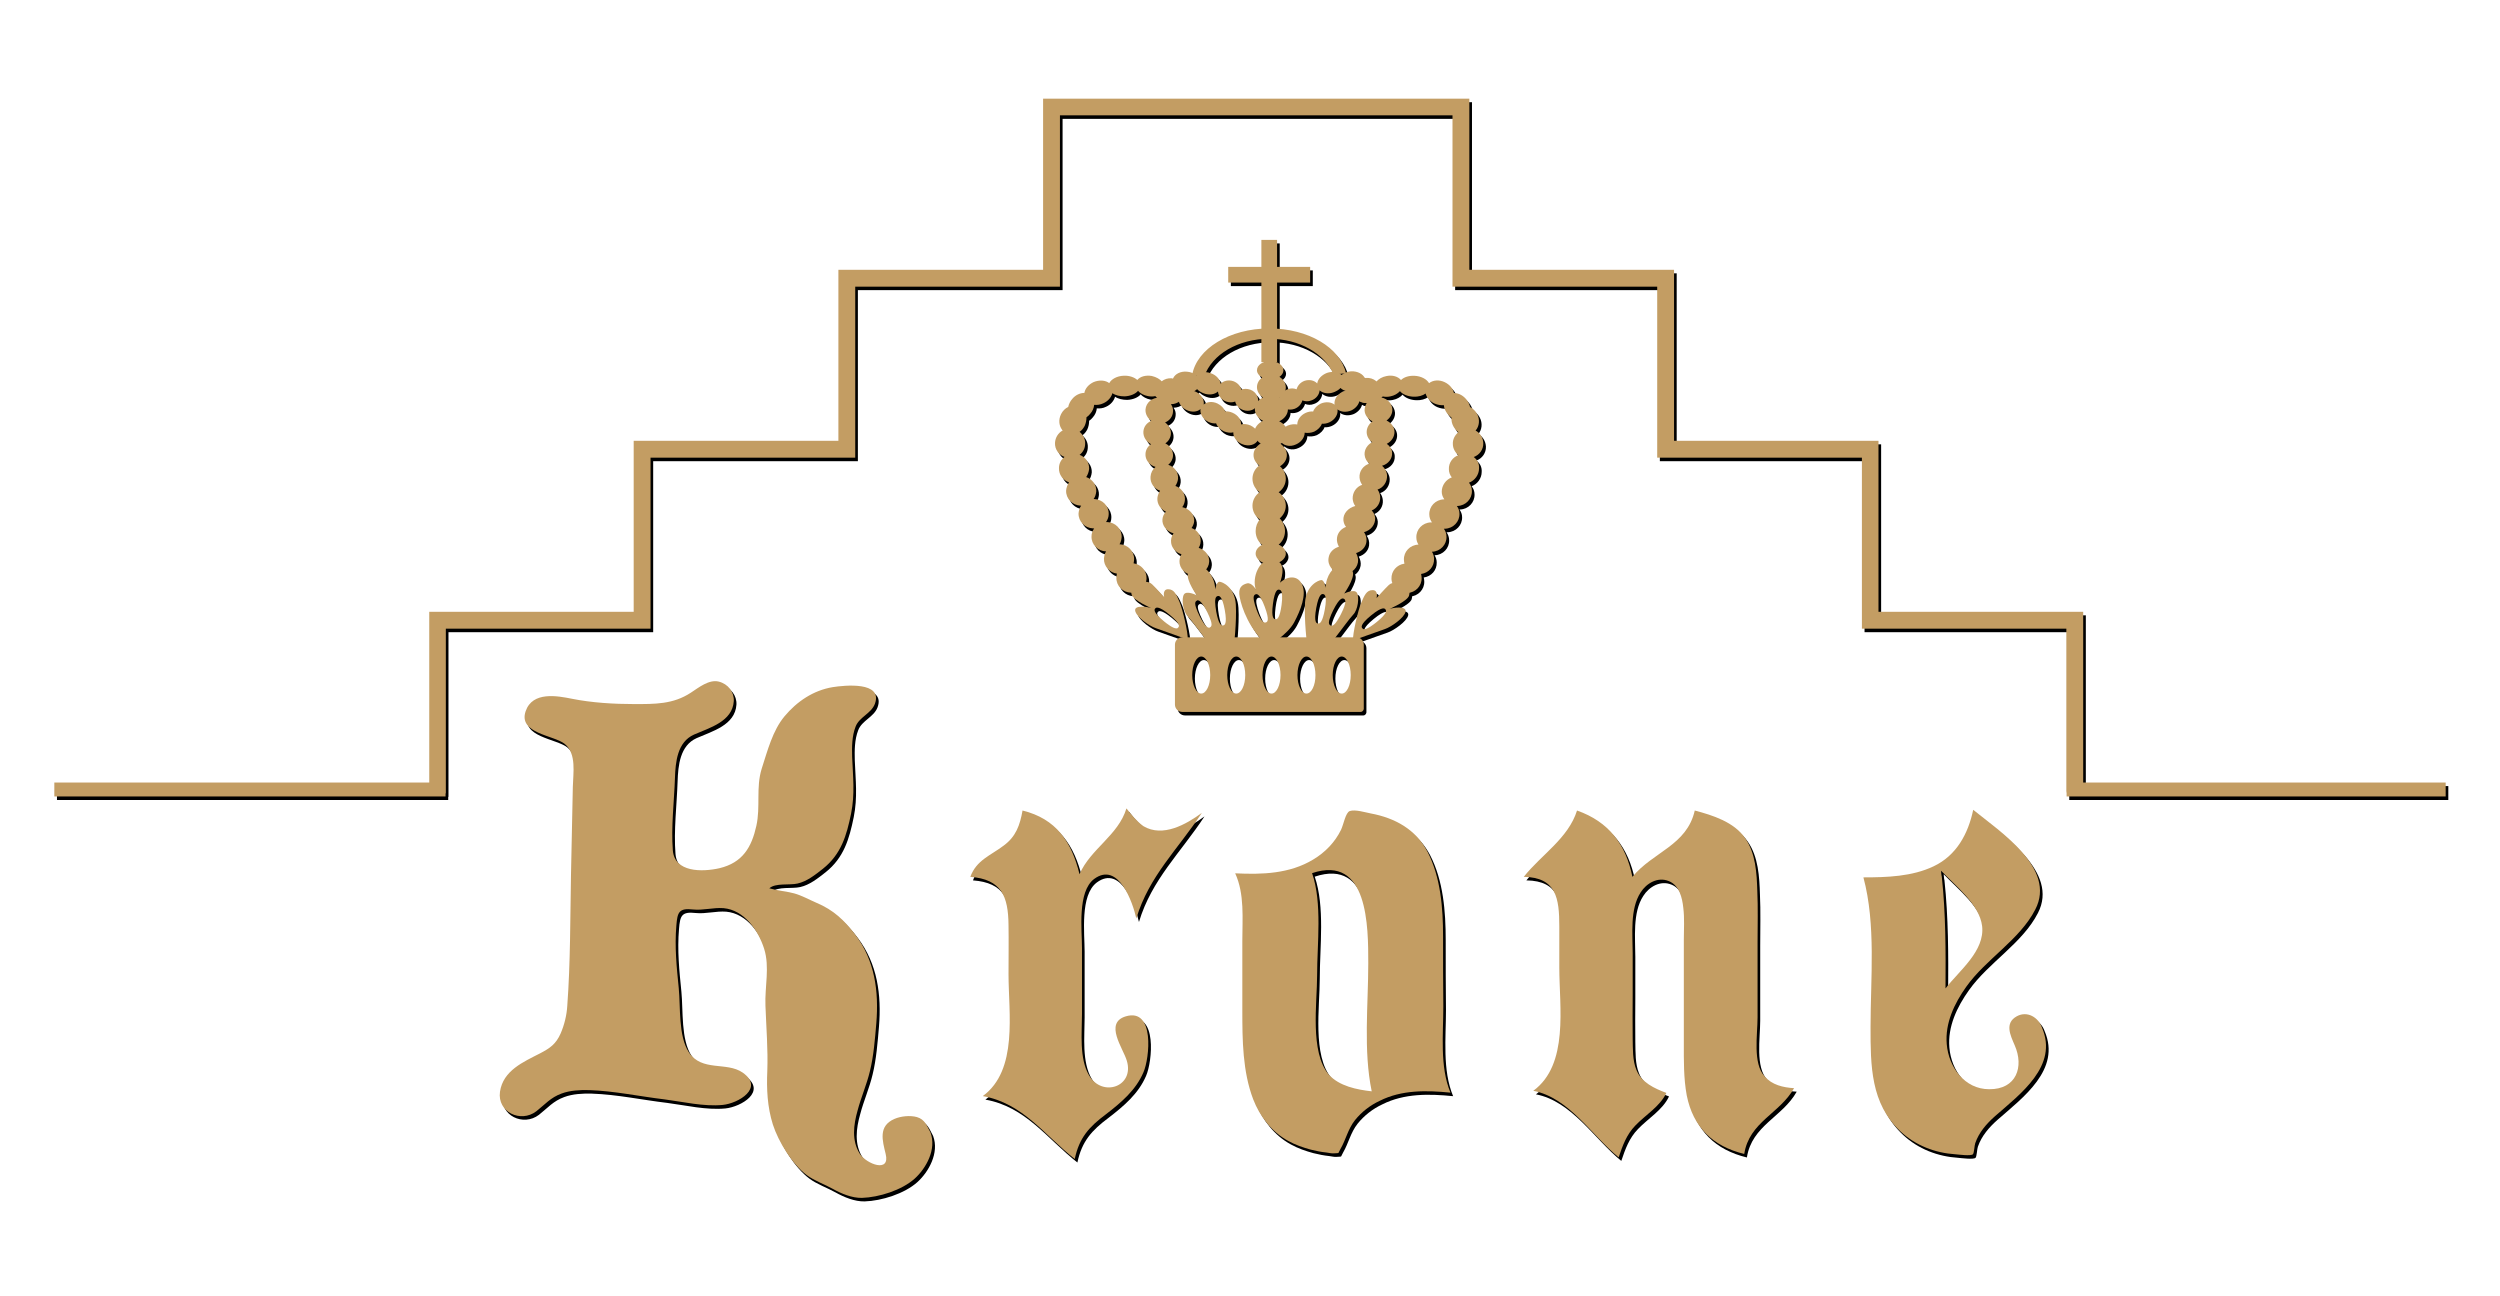 <?xml version="1.0" encoding="utf-8"?>
<!-- Generator: Adobe Illustrator 23.0.4, SVG Export Plug-In . SVG Version: 6.00 Build 0)  -->
<svg version="1.1" xmlns="http://www.w3.org/2000/svg" xmlns:xlink="http://www.w3.org/1999/xlink" x="0px" y="0px"
	 viewBox="0 0 2834.6 1469.5" style="enable-background:new 0 0 2834.6 1469.5;" xml:space="preserve">
<style type="text/css">
	.st0{fill:#C39D63;}
</style>
<g id="Ebene_2">
	<g id="Grossbuchstaben">
		<path id="K" d="M1058,1288c-4.2-7.8-6.3-14.7-15.3-17.4c-7.5-2.1-18-1.2-25.6,2.1c-18.6,8.1-13.5,24.7-9.9,39.7
			c5.4,21.9-21.6,11.4-29.2,0c-9.6-15-7.2-33.1-2.7-49c3.9-15,10.5-29.8,14.1-45.1c4.2-17.1,5.7-36.4,7.2-54.1
			c3-36.4-1.8-71.3-23.8-100.4c-12.6-16.5-24.7-28-43.9-36.1c-8.4-3.6-16.8-8.4-25.6-10.8c-9.3-2.4-18.6-3-28-5.7
			c6.9-6.3,22.8-3.3,31.9-5.4c10.8-2.4,20.1-9.9,28.9-16.8c20.7-16.5,26.8-37.6,31.9-62.5c4.5-22.5,2.1-41.8,1.2-64.3
			c-0.3-11.4-0.3-23.5,3.9-34.3c4.2-11.1,17.7-14.7,21.9-25.9c9.3-25.6-34.6-21-47.8-18.9c-21.9,3.6-40.6,16.2-54.7,33.1
			c-13.5,16.2-19.2,38.8-25.9,59.5c-6.6,21.3-1.2,43-6,64.6c-5.4,24.4-15.6,41.8-41.8,48.1c-19.8,4.5-50.8,4.8-52.9-20.1
			c-2.1-26.8,1.5-55.6,2.4-82.4c0.6-18,2.7-40.6,21.6-49c17.7-7.8,43.6-14.7,45.1-37.9c0.6-10.2-6.3-19.5-17.1-22.2
			c-11.1-2.7-22.8,6.9-31.6,12.6c-20.1,13.2-40.6,12.9-64.3,12.9c-22.8,0-48.1-1.5-70.4-6c-16.5-3.3-44.8-8.7-52.6,14.1
			c-8.7,25.3,31.9,27.1,44.2,37c13.8,11.1,9.6,33.4,9.3,48.7c-0.6,33.7-1.5,67-2.1,100.4c-0.9,49.3-0.6,98.9-4.2,147.9
			c-0.6,10.5-3.3,21.6-7.5,31.3c-5.4,12.3-12.3,16.8-23.1,22.5c-19.2,9.9-42.1,19.5-45.7,43.6c-3.3,23.1,23.5,35.8,41.2,22.2
			c9.9-7.8,16.2-15.6,28.6-20.1c9.6-3.6,21-4.2,31.3-3.9c28.3,0.9,57.4,7.2,85.4,10.5c21,2.7,44.5,8.4,66.1,6.3
			c17.7-1.8,47.5-19.2,22.5-36.7c-18.3-12.6-46.3-0.6-61-23.1c-12-18.3-9.3-51.4-11.4-72.5c-2.4-24.1-4.8-46.9-2.7-71.3
			c1.2-15,3-19.8,18.9-18c11.4,1.2,23.1-2.4,34.6-1.5c23.5,2.1,39.4,25.3,46,46c6.6,20.7,0.6,43.3,1.5,64.6c0.9,24.7,3,49.6,2.1,74
			c-0.9,20.4,0,40.6,6.3,60.7c6.3,19.5,21.9,45.1,38.5,57.4c8.4,6.3,20.4,10.5,29.5,15.6c9.6,5.4,21.9,10.5,33.1,10.2
			c19.2-0.6,45.1-8.7,59.8-21.9C1052.9,1328.8,1065.2,1307.2,1058,1288z"/>
		<path id="r" d="M1299.4,940.7c-7.5-5.4-13.5-12.9-19.2-20.1c-9.3,30.7-40.6,45.7-53.2,74.6c-9-37-26.5-62.8-64.6-72.2
			c-3,16.8-7.5,29.5-21.3,39.7c-15,11.4-31,16.5-37.9,35.5c35.2,2.7,43,21.9,43.3,54.7c0.3,18.3,0,37,0,55.6
			c0,44.2,11.1,108.8-29.2,138.3c45.7,8.1,70.1,44.5,104.3,71.3c5.1-24.1,16.2-36.4,35.5-50.8c17.1-13.2,33.7-27.1,42.4-47.5
			c6.9-15.6,13.2-73.4-20.1-63.4c-24.7,7.5-3,36.1,1.2,50.2c9,29.5-27.7,42.1-42.7,16.8c-11.4-19.2-8.1-48.1-8.1-69.7
			c0-25,0-49.6,0-74.6c0-21-5.4-64,13.8-78.5c27.7-20.4,43.9,27.1,47.8,44.8c14.4-48.1,47.5-78.8,74.3-119.7
			C1348.1,938.6,1321.4,953.9,1299.4,940.7z"/>
		<path id="o" d="M1639.2,1065.8c0-32.2-2.7-67.3-17.7-96.2c-13.2-25.3-37-38.2-64.3-43.3c-6.3-1.2-17.7-4.8-23.8-2.7
			c-4.8,1.8-6.9,15-9.9,21.3c-6.9,14.1-18,25.6-31.6,33.7c-26.8,16.2-58,17.1-88.4,15.6c10.8,23.5,8.1,51.4,8.1,76.7
			c0,26.5,0,52.9,0,79.1c0,33.4,0.3,68.8,12.3,100.4c7.5,19.5,21,37,39.7,47.2c8.1,4.5,16.8,7.5,25.6,9.9c6,1.5,12,2.7,18,3.3
			c2.7,0.3,5.7,1.2,8.4,0.9c6.9-0.6,3.9,0.9,7.2-4.8c6.3-10.8,8.4-22.5,16.5-32.8c7.5-9.3,17.1-16.8,28-21.9
			c25-12.6,53.2-12,80.3-9.3c-12.3-29.5-8.1-66.4-8.1-97.7C1639.2,1118.7,1639.2,1092.2,1639.2,1065.8z M1509.6,1222.4
			c-21.6-25.6-13.2-80.9-13.2-112.7c0-35.8,6-81.5-5.7-115.7c63.7-21.3,63.7,60.7,63.7,102.2c0,46.9-5.7,98.9,3.9,145.2
			C1541.5,1239.5,1521.6,1235.6,1509.6,1222.4z"/>
		<path id="n" d="M2003.9,1224.5c-13.8-14.4-8.1-47.5-8.1-67c0-28.3,0-56.5,0-84.8c0-19.5,0.6-39.1-0.3-58.6
			c-0.6-19.8-1.8-42.7-13.8-59.8c-12.6-18.3-36.7-25.9-57.1-31.3c-9,39.7-47.5,46.9-70.7,75.2c-7.5-37-26.8-62.5-62.8-75.2
			c-9.9,31.6-40.6,50.2-60.4,75.2c37,0.6,40.3,24.4,40.3,56.2c0,15.3,0,31,0,46.6c0,44.8,11.1,110-29.5,139.8
			c40.6,7.8,66.1,50.5,96.8,75.5c4.5-13.5,9-25.9,18.9-36.1c11.4-12,28-21.6,35.2-37c-13.5-5.1-28.3-11.7-34-26.2
			c-4.5-10.8-3.9-24.1-4.2-35.5c-0.3-16.5,0-33.1,0-49.6c0-15.6,0-31.3,0-46.9c0-21.6-3.3-50.2,9-69.1c6.6-10.5,19.5-18,31.9-12.9
			c12,4.8,15.3,18.9,16.5,30.4c1.5,12,0.6,24.4,0.6,36.1c0,39.1,0,78.2,0,117.3c0,19.8-0.3,39.7,3.3,59.2
			c7.2,36.1,29.5,57.7,65.2,66.4c5.7-36.4,40.3-45.7,56.5-74.6C2024.9,1237.1,2012,1234.1,2003.9,1224.5z"/>
		<path id="e" d="M2318.3,1169.2c-3.9-11.4-16.5-19.5-28.6-12.9c-14.1,7.8-7.2,21.6-2.4,32.8c10.8,24.4,2.1,50.2-28.9,49.9
			c-28,0-46-25.3-48.1-51.1c-2.1-23.8,8.7-46.3,22.2-65.2c22.2-31.3,60.7-53.2,78.2-87.5c24.1-46.6-39.7-88.1-70.4-113
			c-5.7,27.1-18.9,51.7-44.8,64c-24.4,11.7-53.2,12.6-79.7,12.6c14.4,53.5,8.1,114.8,8.1,169.9c0,43.3,0,86.6,34,118.2
			c17.1,15.9,39.1,24.4,62.5,25.9c3.6,0.3,17.1,2.1,19.5,0c1.5-1.2,1.8-10.5,2.7-12.6c4.2-12.3,12.9-22.2,22.5-30.7
			C2293.7,1244.4,2337,1212.8,2318.3,1169.2z M2204.7,998.1c-0.6-2.1-0.6-4.8-0.9-6.9c16.2,17.1,43.6,38.2,46.6,62.8
			c3.3,28.3-25.9,50.5-41.5,70.7C2209.2,1082.3,2209.2,1040.5,2204.7,998.1z"/>
	</g>
	<g id="Krone">
		<g id="Ketten">
			<path d="M1420.9,486.4c-3.6-1.5-7.5-2.1-10.8-1.2c0.3-5.1-3.3-10.5-9.6-13.2c-2.7-1.2-5.7-1.8-8.4-1.5c-1.2-3.6-4.5-6.9-8.7-9
				c-5.7-2.7-12-2.1-15.6,1.2c0.9-5.4-2.7-11.7-9.3-14.7c-5.4-2.4-11.1-2.1-14.7,0.6c-1.5-4.8-6.6-9.3-13.5-11.1
				c-3.3-0.9-6.9-0.9-9.6-0.6c-2.4-3-6.6-5.4-11.7-6.6c-6.9-1.2-13.2,0.6-16.5,4.5c-3.3-3-9-5.1-15.3-4.8
				c-7.8,0.3-14.1,3.9-16.5,8.4c-4.2-3.3-11.1-3.9-17.7-1.2c-5.7,2.7-9.6,7.2-10.5,12.3c-4.8,0-10.2,2.4-13.8,6.9
				c-2.4,2.7-3.9,6-4.5,9c-3.3,1.5-6.3,4.5-8.1,8.1c-3.3,6.6-2.4,13.8,1.8,18.6c-5.1,2.7-8.4,8.1-8.7,14.1
				c-0.3,7.2,4.2,13.5,10.8,15.9c-3.9,3-6.3,7.5-6.3,12.6c-0.3,7.5,4.5,13.8,11.4,16.2c-1.8,2.7-3,6-3.3,9.3
				c-0.3,9.3,7.2,16.8,16.5,17.1c0.3,0,0.6,0,0.6,0c-1.8,2.4-2.7,5.7-3,8.7c-0.3,9.3,7.2,16.8,16.5,17.1c0.3,0,0.6,0,1.2,0
				c-1.8,2.7-3,5.7-3,9c-0.3,9.3,7.2,16.8,16.5,17.1c-1.5,2.4-2.1,5.1-2.4,8.1c-0.3,8.7,6.3,15.9,14.7,17.1c-0.3,1.5-0.6,3-0.6,4.5
				c-0.3,9.3,7.2,16.8,16.5,17.1c9.6,0.3,17.4-6.9,17.7-16.2c0.3-8.7-6.3-15.9-14.7-17.1c0.3-1.5,0.6-3,0.6-4.5
				c0.3-9.3-7.2-16.8-16.5-17.1c1.5-2.4,2.1-5.1,2.4-8.1c0.3-9.3-7.2-16.8-16.5-17.1c-0.3,0-0.6,0-1.2,0c1.8-2.7,3-5.7,3-9
				c0.3-9.3-7.2-16.8-16.5-17.1c-0.3,0-0.6,0-0.6,0c1.8-2.4,2.7-5.7,3-8.7c0.3-7.5-4.5-13.8-11.4-16.2c1.8-2.7,3-6,3.3-9.3
				c0.3-7.2-4.2-13.5-10.8-15.9c3.9-3,6.3-7.5,6.3-12.6c0.3-5.4-2.4-10.2-6.3-13.5c2.4-1.5,4.2-3.9,5.7-6.6c1.5-3.3,2.1-6.6,2.1-9.9
				c1.5-0.9,3-2.4,4.2-3.9c2.7-3,4.2-6.6,4.5-10.2c3.3,0.3,6.9,0,10.5-1.8c5.4-2.4,9-6.9,10.2-11.4c3.3,2.4,8.4,3.6,13.8,3.6
				c6.6-0.3,12.3-2.7,15.3-6.3c2.4,3,6.6,5.1,11.1,6c3,0.6,6,0.6,8.4,0c2.4,3,6.6,5.4,11.1,6.6c6,1.5,11.7,0.9,15.3-1.5
				c0.9,4.2,4.2,8.4,9.3,10.8c5.7,2.7,12,2.1,15.6-1.2c-0.9,5.4,2.7,11.7,9.3,14.7c2.7,1.2,5.7,1.8,8.4,1.5c1.2,3.6,4.5,6.9,8.7,9
				c3.6,1.5,7.5,2.1,10.8,1.2c-0.3,5.1,3.3,10.5,9.6,13.2c7.5,3.3,15.6,1.2,18.3-4.5C1432.3,497.6,1428.4,490,1420.9,486.4z"/>
			<path d="M1674,522.2c6.6-2.4,11.1-8.7,10.8-15.9c-0.3-6-3.6-11.4-8.7-14.1c4.2-4.8,5.1-12.3,1.8-18.6c-1.8-3.6-4.8-6.3-8.1-8.1
				c-0.6-3-2.1-6.3-4.5-9c-3.9-4.5-9-6.9-13.8-6.9c-0.9-4.8-4.8-9.6-10.5-12.3c-6.3-3-13.2-2.4-17.7,1.2c-2.4-4.5-9-8.1-16.5-8.4
				c-6.3-0.3-12,1.5-15.3,4.8c-3.3-3.9-9.6-6-16.5-4.5c-4.8,0.9-9,3.3-11.7,6.6c-3-0.6-6.3-0.3-9.6,0.6c-6.9,1.8-12.3,6.3-13.5,11.1
				c-3.9-2.4-9.6-3-14.7-0.6c-6.6,3-10.2,9.3-9.3,14.7c-3.9-3-9.9-3.6-15.6-1.2c-4.2,2.1-7.5,5.4-8.7,9c-2.7-0.3-5.7,0.3-8.4,1.5
				c-6,2.7-9.6,8.1-9.6,13.2c-3.3-0.6-7.2-0.3-10.8,1.2c-7.5,3.3-11.4,11.1-8.7,16.8c2.7,6,11.1,8.1,18.3,4.5
				c6-2.7,9.6-8.1,9.6-13.2c3.3,0.6,7.2,0.3,10.8-1.2c4.2-2.1,7.5-5.4,8.7-9c2.7,0.3,5.7-0.3,8.4-1.5c6.6-3,10.2-9.3,9.3-14.7
				c3.9,3,9.9,3.6,15.6,1.2c5.1-2.4,8.4-6.6,9.3-10.8c3.9,2.4,9.6,3,15.3,1.5c4.8-1.2,8.7-3.6,11.1-6.6c2.7,0.6,5.4,0.6,8.4,0
				c4.8-0.9,8.7-3.3,11.1-6c3,3.6,8.7,6,15.3,6.3c5.4,0.3,10.5-1.2,13.8-3.6c1.2,4.5,4.8,9,10.2,11.4c3.6,1.5,7.2,2.1,10.5,1.8
				c0.3,3.6,1.8,7.2,4.5,10.2c1.2,1.5,2.7,2.7,4.2,3.9c-0.3,3.3,0.3,6.6,2.1,9.9c1.5,2.7,3.3,4.8,5.7,6.6c-3.9,3.3-6.6,8.1-6.3,13.5
				c0,5.1,2.7,9.6,6.3,12.6c-6.6,2.4-11.1,8.7-10.8,15.9c0,3.6,1.2,6.6,3.3,9.3c-6.6,2.4-11.4,9-11.4,16.2c0,3.3,1.2,6.3,3,8.7
				c-0.3,0-0.6,0-0.6,0c-9.6,0.3-16.8,8.1-16.5,17.1c0,3.3,1.2,6.6,3,9c-0.3,0-0.6,0-1.2,0c-9.6,0.3-16.8,8.1-16.5,17.1
				c0,3,0.9,5.7,2.4,8.1c-9.6,0.3-16.8,8.1-16.5,17.1c0,1.5,0.3,3,0.6,4.5c-8.7,1.2-15,8.4-14.7,17.1c0.3,9.3,8.1,16.5,17.7,16.2
				c9.6-0.3,16.8-8.1,16.5-17.1c0-1.5-0.3-3-0.6-4.5c8.7-1.2,15-8.4,14.7-17.1c0-3-0.9-5.7-2.4-8.1c9.6-0.3,16.8-8.1,16.5-17.1
				c0-3.3-1.2-6.6-3-9c0.3,0,0.6,0,1.2,0c9.6-0.3,16.8-8.1,16.5-17.1c0-3.3-1.2-6.3-3-8.7c0.3,0,0.6,0,0.6,0
				c9.6-0.3,16.8-8.1,16.5-17.1c0-3.6-1.2-6.6-3.3-9.3c6.6-2.4,11.4-9,11.4-16.2C1680.4,529.7,1678,525.2,1674,522.2z"/>
			<path d="M1420.6,445.8c-3.6-1.2-7.2-1.2-10.2,0c-0.9-4.2-4.2-7.8-9-9.6c-5.4-1.8-11.1-0.6-14.4,3c-0.6-4.8-4.8-9.9-11.1-12
				c-6.3-2.4-12.9-1.2-16.5,2.4c-2.7-2.4-6.6-3.9-10.8-4.2c-7.2-0.6-13.5,2.7-15.6,7.8c-0.3,0-0.9,0-1.5-0.3
				c-8.7-0.6-16.2,5.4-16.5,13.5c-0.3,3,0.6,6,2.4,8.4c-8.1,0-15,5.7-15.6,13.5c-0.3,5.1,2.4,9.9,6.6,12.9c-5.1,2.1-8.7,6.6-9,12.3
				c-0.3,6,3.3,11.4,8.7,14.1c-3.6,2.4-6,6.3-6.3,10.8c-0.6,6.9,4.5,13.2,11.4,15c-3.3,2.7-5.4,6.6-5.7,11.1
				c-0.6,7.2,4.2,13.8,10.8,15.9c-1.5,2.4-2.7,5.1-3,8.1c-0.6,6.9,3.6,12.9,9.6,15.6c-2.1,2.4-3.6,5.4-3.9,8.7
				c-0.6,7.2,4.8,13.8,12.6,15.9c-2.4,3.3-3.3,7.2-2.7,11.1c0.9,6,5.7,10.8,11.7,12.6c-1.8,3-2.7,6.6-2.1,10.5
				c1.5,8.7,9.9,14.4,19.2,12.9c9.3-1.5,15.6-9.6,14.1-18c-0.9-6-5.7-10.8-11.7-12.6c1.8-3,2.7-6.6,2.1-10.5
				c-0.9-5.7-4.8-10.2-10.2-12c1.5-2.1,2.7-4.8,3-7.5c0.6-7.8-5.4-14.4-13.5-16.2c1.8-2.4,2.7-5.1,3-8.1c0.6-7.2-4.2-13.8-10.8-15.9
				c1.5-2.4,2.7-5.1,3-8.1c0.6-7.5-4.2-13.8-11.1-15.9c3-2.4,5.1-6,5.4-10.2c0.3-6-3.3-11.4-8.7-14.1c3.6-2.4,6-6.3,6.3-10.8
				c0.3-5.1-2.4-9.9-6.6-12.9c5.1-2.1,8.7-6.6,9-12.3c0.3-3-0.6-6-2.4-8.4c8.1,0,14.7-5.7,15.6-12.9c0.3,0,0.6,0,0.9,0
				c5.4,0.3,10.2-1.2,13.2-4.2c1.8,2.1,4.5,3.6,7.5,4.8c6.3,2.4,12.6,1.2,16.2-2.1c0.3,4.8,3.9,9.6,9.3,11.4c3.6,1.2,7.2,1.2,10.2,0
				c0.9,4.2,4.2,7.8,9,9.6c6.9,2.4,14.4-0.3,16.5-6.6C1431.1,455.5,1427.5,448.3,1420.6,445.8z"/>
			<path d="M1575.4,507.2c5.4-2.7,9-8.1,8.7-14.1c-0.3-5.4-3.9-9.9-9-12.3c4.2-3,6.9-7.8,6.6-12.9c-0.6-7.8-7.5-13.5-15.6-13.5
				c1.5-2.4,2.4-5.4,2.4-8.4c-0.6-8.1-8.1-14.1-16.5-13.5c-0.6,0-0.9,0-1.5,0.3c-2.1-4.8-8.4-8.1-15.6-7.8
				c-4.2,0.3-8.1,1.8-10.8,4.2c-3.6-3.6-10.2-4.5-16.5-2.4c-6.3,2.4-10.5,7.2-11.1,12c-3.3-3.6-9-4.8-14.4-3c-4.8,1.8-7.8,5.4-9,9.6
				c-3-1.2-6.6-1.5-10.2,0c-6.9,2.4-10.8,9.6-8.7,15.6c2.1,6.3,9.6,9,16.5,6.6c4.8-1.8,7.8-5.4,9-9.6c3,1.2,6.6,1.5,10.2,0
				c5.4-1.8,9-6.6,9.3-11.4c3.6,3.3,10.2,4.5,16.2,2.1c3-1.2,5.7-2.7,7.5-4.8c3,3,7.8,4.5,13.2,4.2c0.3,0,0.6,0,0.9,0
				c0.6,7.5,7.5,13.2,15.6,12.9c-1.5,2.4-2.4,5.4-2.4,8.4c0.3,5.4,3.9,9.9,9,12.3c-4.2,3-6.9,7.8-6.6,12.9c0.3,4.5,2.7,8.4,6.3,10.8
				c-5.4,2.7-9,8.1-8.7,14.1c0.3,4.2,2.4,7.8,5.4,10.2c-6.9,2.1-11.7,8.7-11.1,15.9c0.3,3,1.2,5.7,3,8.1
				c-6.6,2.1-11.1,8.7-10.8,15.9c0.3,3,1.2,6,3,8.1c-8.1,2.1-14.1,8.7-13.5,16.2c0.3,2.7,1.2,5.4,3,7.5c-5.4,2.1-9.3,6.3-10.2,12
				c-0.6,3.6,0.3,7.2,2.1,10.5c-6,1.8-10.8,6.3-11.7,12.6c-1.5,8.7,5.1,16.5,14.1,18c9.3,1.5,17.7-4.2,19.2-12.9
				c0.6-3.6-0.3-7.2-2.1-10.5c6-1.8,10.8-6.3,11.7-12.6c0.6-4.2-0.6-8.1-2.7-11.1c7.8-2.1,12.9-8.7,12.6-15.9
				c-0.3-3.3-1.5-6.3-3.9-8.7c6-2.4,10.2-8.7,9.6-15.6c-0.3-3-1.2-5.7-3-8.1c6.6-2.1,11.1-8.7,10.8-15.9c-0.3-4.5-2.4-8.4-5.7-11.1
				c6.9-1.8,12-8.1,11.4-15C1581.4,513.5,1579,509.9,1575.4,507.2z"/>
			<path d="M1462.7,494.9c0-5.7-3.9-10.8-9.3-13.2c5.7-2.7,9.9-7.8,9.9-13.5c0-5.7-3.6-10.5-9.3-13.2c4.2-2.7,6.9-6.9,6.9-11.7
				c0-5.1-3-9.3-7.2-12c2.7-1.8,4.5-4.5,4.5-7.5c0-5.7-6.9-10.5-15-10.5c-8.1,0-15,4.5-15,10.5c0,3.3,2.4,6.3,6,8.1
				c-3.6,2.7-6,6.6-6,11.1c0,4.8,2.7,9,6.9,11.7c-5.7,2.7-9.3,7.5-9.3,13.2s3.9,10.8,9.3,13.2c-5.7,2.7-9.9,7.8-9.9,13.5
				c0,5.1,2.7,9.3,7.2,12.3c-4.8,3-8.1,7.5-8.1,12.9c0,4.8,2.4,9,6.6,12c-4.8,3.3-7.8,9-7.8,15c0,6.3,3.3,12,8.1,15.3
				c-4.8,3.3-8.1,9-8.1,15.3c0,6.6,3.3,12.3,8.4,15.6c-3,3.3-4.8,8.1-4.8,13.2c0,6.6,3,12.3,7.5,15.6c-4.5,2.1-7.5,5.7-7.5,9.9
				c0,6.6,7.8,12,17.1,12c9.3,0,17.1-5.4,17.1-12c0-4.2-3.3-8.1-8.1-10.2c4.2-3.3,7.2-9,7.2-15.3c0-5.7-2.4-10.8-6-14.4
				c4.2-3.6,6.9-8.7,6.9-14.4c0-6.3-3.3-12-8.1-15.3c4.8-3.3,8.1-9,8.1-15.3c0-5.7-2.7-10.8-6.6-14.1c4.8-3,7.8-7.5,7.8-12.9
				c0-5.1-3-9.6-7.2-12.6C1459.4,504.8,1462.7,500.3,1462.7,494.9z"/>
		</g>
		<path id="Krone-Unterteil" d="M1541,726.6h-197.5c-4.5,0-8.3,3.7-8.3,8.3v68c0,4.5,3.7,8.3,8.3,8.3H1546c1.5,0,3-1.5,3.3-3.3
			v-72.9C1549.3,730.4,1545.6,726.6,1541,726.6z M1365,790.4c-5.6,0-10.2-9.4-10.2-21c0-11.6,4.6-21,10.2-21c5.6,0,10.2,9.4,10.2,21
			C1375.2,781,1370.6,790.4,1365,790.4z M1404.7,790.4c-5.6,0-10.2-9.4-10.2-21c0-11.6,4.6-21,10.2-21c5.6,0,10.2,9.4,10.2,21
			C1414.9,781,1410.3,790.4,1404.7,790.4z M1444.7,790.4c-5.6,0-10.2-9.4-10.2-21c0-11.6,4.6-21,10.2-21s10.2,9.4,10.2,21
			C1454.9,781,1450.3,790.4,1444.7,790.4z M1484.3,790.4c-5.6,0-10.2-9.4-10.2-21c0-11.6,4.6-21,10.2-21c5.6,0,10.2,9.4,10.2,21
			C1494.6,781,1490,790.4,1484.3,790.4z M1524.3,790.4c-5.6,0-10.2-9.4-10.2-21c0-11.6,4.6-21,10.2-21c5.6,0,10.2,9.4,10.2,21
			C1534.5,781,1530,790.4,1524.3,790.4z"/>
		<path d="M1479.6,667.4c-4.8-11.7-16.8-10.5-25.3-2.7c0,0,8.7-21.6-4.2-25c-12.9-3.3-18.3,4.2-21.3,10.5c-3,6-4.5,15.6-1.8,22.2
			c0,0-4.8-8.4-10.2-6.9c-5.4,1.5-10.5,4.5-8.1,15.9c2.1,11.4,10.8,36.7,32.2,55.3c0,0,21.9-12.9,29.5-27.1
			C1477.8,695.7,1484.4,678.6,1479.6,667.4z M1438.4,709.7c-0.3,0.1-0.6,0.2-1.1,0.2c-1.7,0-4.8-1.9-9.5-14.4
			c-1.4-3.7-2.5-7.4-3-10.2c-0.4-2-1.2-6.3,1.7-7.4c1.3-0.5,4.6-1.7,10.5,14.1C1443,708,1439.7,709.2,1438.4,709.7z M1456.1,689.9
			c-2,14.8-4.9,16.2-6.5,16.2c-0.2,0-0.4,0-0.6,0c-1.3-0.2-4.9-0.6-2.7-17.4c2.2-16.8,5.7-16.3,7.1-16.1c3.1,0.4,3.2,4.7,3.3,6.8
			C1456.9,682.1,1456.6,685.9,1456.1,689.9z"/>
		<path d="M1404.2,689.2c-1.2-19.5-15.3-25.6-18.6-25.6s-4.8,8.7-4.8,8.7c-0.3-14.1-8.7-23.1-15.6-26.5c-6.9-3.3-13.2,1.5-15.3,9
			c-1.8,7.5,9.9,24.1,9.9,24.1s-11.4-5.7-14.4-0.9c-3,4.8-1.2,19.2,4.2,24.7c5.1,5.4,12.6,16.2,21.6,27.7c9,11.7,30.7,7.8,30.7,7.8
			S1405.4,708.5,1404.2,689.2z M1375,715.3l-0.9,0.5l-1.4-0.3c-3.3-1.1-7.8-9.5-9.6-13.1c-1.8-3.6-3.2-7-4.1-9.8
			c-0.6-2-1.9-6.1,0.9-7.5l0.9-0.5l1.4,0.3c3.3,1.1,7.8,9.5,9.6,13.1c1.8,3.6,3.2,7,4.1,9.8C1376.5,709.7,1377.8,713.9,1375,715.3z
			 M1389.9,713.1c-0.2,0-0.4,0.1-0.7,0.1c-1.6,0-4.6-1.5-7.2-15.8c-0.7-3.9-1.1-7.7-1.2-10.6c0-2.1-0.1-6.4,3-7
			c1.3-0.2,4.8-0.9,7.9,15.8C1394.7,712.2,1391.2,712.9,1389.9,713.1z"/>
		<path d="M1541.5,676.1c-3-4.8-14.4,0.9-14.4,0.9s11.7-16.5,9.9-24.1c-2.1-7.5-8.4-12.3-15.3-9c-6.9,3.3-15.3,12.3-15.6,26.5
			c0,0-1.5-8.7-4.8-8.7s-17.4,6-18.6,25.6c-1.2,19.2,2.4,49,2.4,49s21.6,3.9,30.7-7.8c9-11.4,16.5-22.2,21.6-27.7
			C1542.7,695.4,1544.5,681,1541.5,676.1z M1505.1,695.2c-2.6,14.3-5.6,15.8-7.2,15.8c-0.3,0-0.5,0-0.7-0.1
			c-1.3-0.2-4.8-0.9-1.8-17.5c3.1-16.7,6.6-16,7.9-15.8C1504.6,677.9,1508.1,678.6,1505.1,695.2z M1523.5,700.2
			c-1.8,3.6-6.3,12-9.6,13.1l-1,0.3l-1.4-0.5c-2.8-1.4-1.5-5.5-0.9-7.5c0.9-2.8,2.3-6.3,4.1-9.8c7.6-15.1,10.8-13.5,12-12.9
			C1527.9,683.5,1531.1,685.1,1523.5,700.2z"/>
		<path d="M1595,666.2c-4.5-1.8-13.2-3-17.4,1.2c-3.9,3.6-13.8,14.7-13.8,14.7s2.4-9-4.5-9s-9.3,6-12.9,14.4
			c-3.6,8.4-9.9,35.5-9.3,42.7c0,0,28.9-10.5,36.1-12.9c7.2-2.4,22.2-12.9,23.5-19.8c1.2-6.9-14.4-4.5-18.3-3c0,0,20.1-8.7,22.2-15
			C1602.5,673.1,1599.2,667.7,1595,666.2z M1563.8,709.4c-3,2.4-10.2,8-13.8,8c-0.1,0-0.2,0-0.3,0l-1-0.1l-1.1-1
			c-0.8-1-3.1-3.8,10-14.5c13.1-10.7,15.4-7.9,16.2-6.9C1574.7,696,1577,698.7,1563.8,709.4z"/>
		<path d="M1286.2,678.5c2.1,6.3,22.2,15,22.2,15c-3.9-1.5-19.5-3.9-18.3,3c1.2,6.9,16.2,17.4,23.5,19.8
			c7.2,2.4,36.1,12.9,36.1,12.9c0.6-7.2-5.7-34.3-9.3-42.7c-3.6-8.4-6-14.4-12.9-14.4s-4.5,9-4.5,9s-9.9-11.1-13.8-14.7
			c-4.2-4.2-12.9-3-17.4-1.2C1287.5,666.8,1284.1,672.2,1286.2,678.5z M1312.8,694c0.8-1,3.1-3.8,16.2,6.9
			c13.1,10.7,10.9,13.4,10,14.5l-1.1,1l-1,0.1c-0.1,0-0.2,0-0.3,0c-3.6,0-10.8-5.5-13.8-8C1309.7,697.8,1311.9,695,1312.8,694z"/>
		<path id="Bogen" d="M1442.2,376.4c-45.1,0-82.4,23.1-87.5,52.9l13.8,1.5c8.4-24.7,38.2-42.7,73.7-42.7c34.3,0,63.1,17.1,72.8,40.6
			l14.1-1.5C1522.8,398.3,1486.4,376.4,1442.2,376.4z"/>
		<polygon id="Kreuz" points="1488.5,306.6 1451,306.6 1451,276 1433.2,276 1433.2,306.6 1395.6,306.6 1395.6,324.4 1433.2,324.4 
			1433.2,414.6 1451,414.6 1451,324.4 1488.5,324.4 		"/>
	</g>
	<polygon id="Treppen" points="2365,891.3 2365,697.7 2132.9,697.7 2132.9,503.8 1901.1,503.8 1901.1,309.9 1669,309.9 1669,115.9 
		1185.7,115.9 1185.7,309.9 953.6,309.9 953.6,503.8 721.5,503.8 721.5,697.7 489.7,697.7 489.7,891.3 64.6,891.3 64.6,907.1 
		508.2,907.1 508.2,903.5 508.5,903.5 508.5,716.8 740.6,716.8 740.6,522.9 972.7,522.9 972.7,329 1204.8,329 1204.8,134.8 
		1649.9,134.8 1649.9,329 1882,329 1882,522.9 2114.1,522.9 2114.1,716.8 2345.9,716.8 2345.9,901 2346.2,903.5 2346.2,907.1 
		2776,907.1 2776,891.3 	"/>
</g>
<g id="Ebene_2_Kopie">
	<g id="Grossbuchstaben_1_">
		<path id="K_1_" class="st0" d="M1055,1284c-4.2-7.8-6.3-14.7-15.3-17.4c-7.5-2.1-18-1.2-25.6,2.1c-18.6,8.1-13.5,24.7-9.9,39.7
			c5.4,21.9-21.6,11.4-29.2,0c-9.6-15-7.2-33.1-2.7-49c3.9-15,10.5-29.8,14.1-45.1c4.2-17.1,5.7-36.4,7.2-54.1
			c3-36.4-1.8-71.3-23.8-100.4c-12.6-16.5-24.7-28-43.9-36.1c-8.4-3.6-16.8-8.4-25.6-10.8c-9.3-2.4-18.6-3-28-5.7
			c6.9-6.3,22.8-3.3,31.9-5.4c10.8-2.4,20.1-9.9,28.9-16.8c20.7-16.5,26.8-37.6,31.9-62.5c4.5-22.5,2.1-41.8,1.2-64.3
			c-0.3-11.4-0.3-23.5,3.9-34.3c4.2-11.1,17.7-14.7,21.9-25.9c9.3-25.6-34.6-21-47.8-18.9c-21.9,3.6-40.6,16.2-54.7,33.1
			c-13.5,16.2-19.2,38.8-25.9,59.5c-6.6,21.3-1.2,43-6,64.6c-5.4,24.4-15.6,41.8-41.8,48.1c-19.8,4.5-50.8,4.8-52.9-20.1
			c-2.1-26.8,1.5-55.6,2.4-82.4c0.6-18,2.7-40.6,21.6-49c17.7-7.8,43.6-14.7,45.1-37.9c0.6-10.2-6.3-19.5-17.1-22.2
			c-11.1-2.7-22.8,6.9-31.6,12.6c-20.1,13.2-40.6,12.9-64.3,12.9c-22.8,0-48.1-1.5-70.4-6c-16.5-3.3-44.8-8.7-52.6,14.1
			c-8.7,25.3,31.9,27.1,44.2,37c13.8,11.1,9.6,33.4,9.3,48.7c-0.6,33.7-1.5,67-2.1,100.4c-0.9,49.3-0.6,98.9-4.2,147.9
			c-0.6,10.5-3.3,21.6-7.5,31.3c-5.4,12.3-12.3,16.8-23.1,22.5c-19.2,9.9-42.1,19.5-45.7,43.6c-3.3,23.1,23.5,35.8,41.2,22.2
			c9.9-7.8,16.2-15.6,28.6-20.1c9.6-3.6,21-4.2,31.3-3.9c28.3,0.9,57.4,7.2,85.4,10.5c21,2.7,44.5,8.4,66.1,6.3
			c17.7-1.8,47.5-19.2,22.5-36.7c-18.3-12.6-46.3-0.6-61-23.1c-12-18.3-9.3-51.4-11.4-72.5c-2.4-24.1-4.8-46.9-2.7-71.3
			c1.2-15,3-19.8,18.9-18c11.4,1.2,23.1-2.4,34.6-1.5c23.5,2.1,39.4,25.3,46,46c6.6,20.7,0.6,43.3,1.5,64.6c0.9,24.7,3,49.6,2.1,74
			c-0.9,20.4,0,40.6,6.3,60.7c6.3,19.5,21.9,45.1,38.5,57.4c8.4,6.3,20.4,10.5,29.5,15.6c9.6,5.4,21.9,10.5,33.1,10.2
			c19.2-0.6,45.1-8.7,59.8-21.9C1049.9,1324.8,1062.2,1303.2,1055,1284z"/>
		<path id="r_1_" class="st0" d="M1296.4,936.7c-7.5-5.4-13.5-12.9-19.2-20.1c-9.3,30.7-40.6,45.7-53.2,74.6
			c-9-37-26.5-62.8-64.6-72.2c-3,16.8-7.5,29.5-21.3,39.7c-15,11.4-31,16.5-37.9,35.5c35.2,2.7,43,21.9,43.3,54.7
			c0.3,18.3,0,37,0,55.6c0,44.2,11.1,108.8-29.2,138.3c45.7,8.1,70.1,44.5,104.3,71.3c5.1-24.1,16.2-36.4,35.5-50.8
			c17.1-13.2,33.7-27.1,42.4-47.5c6.9-15.6,13.2-73.4-20.1-63.4c-24.7,7.5-3,36.1,1.2,50.2c9,29.5-27.7,42.1-42.7,16.8
			c-11.4-19.2-8.1-48.1-8.1-69.7c0-25,0-49.6,0-74.6c0-21-5.4-64,13.8-78.5c27.7-20.4,43.9,27.1,47.8,44.8
			c14.4-48.1,47.5-78.8,74.3-119.7C1345.1,934.6,1318.4,949.9,1296.4,936.7z"/>
		<path id="o_1_" class="st0" d="M1636.2,1061.8c0-32.2-2.7-67.3-17.7-96.2c-13.2-25.3-37-38.2-64.3-43.3
			c-6.3-1.2-17.7-4.8-23.8-2.7c-4.8,1.8-6.9,15-9.9,21.3c-6.9,14.1-18,25.6-31.6,33.7c-26.8,16.2-58,17.1-88.4,15.6
			c10.8,23.5,8.1,51.4,8.1,76.7c0,26.5,0,52.9,0,79.1c0,33.4,0.3,68.8,12.3,100.4c7.5,19.5,21,37,39.7,47.2
			c8.1,4.5,16.8,7.5,25.6,9.9c6,1.5,12,2.7,18,3.3c2.7,0.3,5.7,1.2,8.4,0.9c6.9-0.6,3.9,0.9,7.2-4.8c6.3-10.8,8.4-22.5,16.5-32.8
			c7.5-9.3,17.1-16.8,28-21.9c25-12.6,53.2-12,80.3-9.3c-12.3-29.5-8.1-66.4-8.1-97.7C1636.2,1114.7,1636.2,1088.2,1636.2,1061.8z
			 M1506.6,1218.4c-21.6-25.6-13.2-80.9-13.2-112.7c0-35.8,6-81.5-5.7-115.7c63.7-21.3,63.7,60.7,63.7,102.2
			c0,46.9-5.7,98.9,3.9,145.2C1538.5,1235.5,1518.6,1231.6,1506.6,1218.4z"/>
		<path id="n_1_" class="st0" d="M2000.9,1220.5c-13.8-14.4-8.1-47.5-8.1-67c0-28.3,0-56.5,0-84.8c0-19.5,0.6-39.1-0.3-58.6
			c-0.6-19.8-1.8-42.7-13.8-59.8c-12.6-18.3-36.7-25.9-57.1-31.3c-9,39.7-47.5,46.9-70.7,75.2c-7.5-37-26.8-62.5-62.8-75.2
			c-9.9,31.6-40.6,50.2-60.4,75.2c37,0.6,40.3,24.4,40.3,56.2c0,15.3,0,31,0,46.6c0,44.8,11.1,110-29.5,139.8
			c40.6,7.8,66.1,50.5,96.8,75.5c4.5-13.5,9-25.9,18.9-36.1c11.4-12,28-21.6,35.2-37c-13.5-5.1-28.3-11.7-34-26.2
			c-4.5-10.8-3.9-24.1-4.2-35.5c-0.3-16.5,0-33.1,0-49.6c0-15.6,0-31.3,0-46.9c0-21.6-3.3-50.2,9-69.1c6.6-10.5,19.5-18,31.9-12.9
			c12,4.8,15.3,18.9,16.5,30.4c1.5,12,0.6,24.4,0.6,36.1c0,39.1,0,78.2,0,117.3c0,19.8-0.3,39.7,3.3,59.2
			c7.2,36.1,29.5,57.7,65.2,66.4c5.7-36.4,40.3-45.7,56.5-74.6C2021.9,1233.1,2009,1230.1,2000.9,1220.5z"/>
		<path id="e_1_" class="st0" d="M2315.3,1165.2c-3.9-11.4-16.5-19.5-28.6-12.9c-14.1,7.8-7.2,21.6-2.4,32.8
			c10.8,24.4,2.1,50.2-28.9,49.9c-28,0-46-25.3-48.1-51.1c-2.1-23.8,8.7-46.3,22.2-65.2c22.2-31.3,60.7-53.2,78.2-87.5
			c24.1-46.6-39.7-88.1-70.4-113c-5.7,27.1-18.9,51.7-44.8,64c-24.4,11.7-53.2,12.6-79.7,12.6c14.4,53.5,8.1,114.8,8.1,169.9
			c0,43.3,0,86.6,34,118.2c17.1,15.9,39.1,24.4,62.5,25.9c3.6,0.3,17.1,2.1,19.5,0c1.5-1.2,1.8-10.5,2.7-12.6
			c4.2-12.3,12.9-22.2,22.5-30.7C2290.7,1240.4,2334,1208.8,2315.3,1165.2z M2201.7,994.1c-0.6-2.1-0.6-4.8-0.9-6.9
			c16.2,17.1,43.6,38.2,46.6,62.8c3.3,28.3-25.9,50.5-41.5,70.7C2206.2,1078.3,2206.2,1036.5,2201.7,994.1z"/>
	</g>
	<g id="Krone_1_">
		<g id="Ketten_1_">
			<path class="st0" d="M1417.9,482.4c-3.6-1.5-7.5-2.1-10.8-1.2c0.3-5.1-3.3-10.5-9.6-13.2c-2.7-1.2-5.7-1.8-8.4-1.5
				c-1.2-3.6-4.5-6.9-8.7-9c-5.7-2.7-12-2.1-15.6,1.2c0.9-5.4-2.7-11.7-9.3-14.7c-5.4-2.4-11.1-2.1-14.7,0.6
				c-1.5-4.8-6.6-9.3-13.5-11.1c-3.3-0.9-6.9-0.9-9.6-0.6c-2.4-3-6.6-5.4-11.7-6.6c-6.9-1.2-13.2,0.6-16.5,4.5
				c-3.3-3-9-5.1-15.3-4.8c-7.8,0.3-14.1,3.9-16.5,8.4c-4.2-3.3-11.1-3.9-17.7-1.2c-5.7,2.7-9.6,7.2-10.5,12.3
				c-4.8,0-10.2,2.4-13.8,6.9c-2.4,2.7-3.9,6-4.5,9c-3.3,1.5-6.3,4.5-8.1,8.1c-3.3,6.6-2.4,13.8,1.8,18.6c-5.1,2.7-8.4,8.1-8.7,14.1
				c-0.3,7.2,4.2,13.5,10.8,15.9c-3.9,3-6.3,7.5-6.3,12.6c-0.3,7.5,4.5,13.8,11.4,16.2c-1.8,2.7-3,6-3.3,9.3
				c-0.3,9.3,7.2,16.8,16.5,17.1c0.3,0,0.6,0,0.6,0c-1.8,2.4-2.7,5.7-3,8.7c-0.3,9.3,7.2,16.8,16.5,17.1c0.3,0,0.6,0,1.2,0
				c-1.8,2.7-3,5.7-3,9c-0.3,9.3,7.2,16.8,16.5,17.1c-1.5,2.4-2.1,5.1-2.4,8.1c-0.3,8.7,6.3,15.9,14.7,17.1c-0.3,1.5-0.6,3-0.6,4.5
				c-0.3,9.3,7.2,16.8,16.5,17.1c9.6,0.3,17.4-6.9,17.7-16.2c0.3-8.7-6.3-15.9-14.7-17.1c0.3-1.5,0.6-3,0.6-4.5
				c0.3-9.3-7.2-16.8-16.5-17.1c1.5-2.4,2.1-5.1,2.4-8.1c0.3-9.3-7.2-16.8-16.5-17.1c-0.3,0-0.6,0-1.2,0c1.8-2.7,3-5.7,3-9
				c0.3-9.3-7.2-16.8-16.5-17.1c-0.3,0-0.6,0-0.6,0c1.8-2.4,2.7-5.7,3-8.7c0.3-7.5-4.5-13.8-11.4-16.2c1.8-2.7,3-6,3.3-9.3
				c0.3-7.2-4.2-13.5-10.8-15.9c3.9-3,6.3-7.5,6.3-12.6c0.3-5.4-2.4-10.2-6.3-13.5c2.4-1.5,4.2-3.9,5.7-6.6c1.5-3.3,2.1-6.6,2.1-9.9
				c1.5-0.9,3-2.4,4.2-3.9c2.7-3,4.2-6.6,4.5-10.2c3.3,0.3,6.9,0,10.5-1.8c5.4-2.4,9-6.9,10.2-11.4c3.3,2.4,8.4,3.6,13.8,3.6
				c6.6-0.3,12.3-2.7,15.3-6.3c2.4,3,6.6,5.1,11.1,6c3,0.6,6,0.6,8.4,0c2.4,3,6.6,5.4,11.1,6.6c6,1.5,11.7,0.9,15.3-1.5
				c0.9,4.2,4.2,8.4,9.3,10.8c5.7,2.7,12,2.1,15.6-1.2c-0.9,5.4,2.7,11.7,9.3,14.7c2.7,1.2,5.7,1.8,8.4,1.5c1.2,3.6,4.5,6.9,8.7,9
				c3.6,1.5,7.5,2.1,10.8,1.2c-0.3,5.1,3.3,10.5,9.6,13.2c7.5,3.3,15.6,1.2,18.3-4.5C1429.3,493.6,1425.4,486,1417.9,482.4z"/>
			<path class="st0" d="M1671,518.2c6.6-2.4,11.1-8.7,10.8-15.9c-0.3-6-3.6-11.4-8.7-14.1c4.2-4.8,5.1-12.3,1.8-18.6
				c-1.8-3.6-4.8-6.3-8.1-8.1c-0.6-3-2.1-6.3-4.5-9c-3.9-4.5-9-6.9-13.8-6.9c-0.9-4.8-4.8-9.6-10.5-12.3c-6.3-3-13.2-2.4-17.7,1.2
				c-2.4-4.5-9-8.1-16.5-8.4c-6.3-0.3-12,1.5-15.3,4.8c-3.3-3.9-9.6-6-16.5-4.5c-4.8,0.9-9,3.3-11.7,6.6c-3-0.6-6.3-0.3-9.6,0.6
				c-6.9,1.8-12.3,6.3-13.5,11.1c-3.9-2.4-9.6-3-14.7-0.6c-6.6,3-10.2,9.3-9.3,14.7c-3.9-3-9.9-3.6-15.6-1.2c-4.2,2.1-7.5,5.4-8.7,9
				c-2.7-0.3-5.7,0.3-8.4,1.5c-6,2.7-9.6,8.1-9.6,13.2c-3.3-0.6-7.2-0.3-10.8,1.2c-7.5,3.3-11.4,11.1-8.7,16.8
				c2.7,6,11.1,8.1,18.3,4.5c6-2.7,9.6-8.1,9.6-13.2c3.3,0.6,7.2,0.3,10.8-1.2c4.2-2.1,7.5-5.4,8.7-9c2.7,0.3,5.7-0.3,8.4-1.5
				c6.6-3,10.2-9.3,9.3-14.7c3.9,3,9.9,3.6,15.6,1.2c5.1-2.4,8.4-6.6,9.3-10.8c3.9,2.4,9.6,3,15.3,1.5c4.8-1.2,8.7-3.6,11.1-6.6
				c2.7,0.6,5.4,0.6,8.4,0c4.8-0.9,8.7-3.3,11.1-6c3,3.6,8.7,6,15.3,6.3c5.4,0.3,10.5-1.2,13.8-3.6c1.2,4.5,4.8,9,10.2,11.4
				c3.6,1.5,7.2,2.1,10.5,1.8c0.3,3.6,1.8,7.2,4.5,10.2c1.2,1.5,2.7,2.7,4.2,3.9c-0.3,3.3,0.3,6.6,2.1,9.9c1.5,2.7,3.3,4.8,5.7,6.6
				c-3.9,3.3-6.6,8.1-6.3,13.5c0,5.1,2.7,9.6,6.3,12.6c-6.6,2.4-11.1,8.7-10.8,15.9c0,3.6,1.2,6.6,3.3,9.3
				c-6.6,2.4-11.4,9-11.4,16.2c0,3.3,1.2,6.3,3,8.7c-0.3,0-0.6,0-0.6,0c-9.6,0.3-16.8,8.1-16.5,17.1c0,3.3,1.2,6.6,3,9
				c-0.3,0-0.6,0-1.2,0c-9.6,0.3-16.8,8.1-16.5,17.1c0,3,0.9,5.7,2.4,8.1c-9.6,0.3-16.8,8.1-16.5,17.1c0,1.5,0.3,3,0.6,4.5
				c-8.7,1.2-15,8.4-14.7,17.1c0.3,9.3,8.1,16.5,17.7,16.2c9.6-0.3,16.8-8.1,16.5-17.1c0-1.5-0.3-3-0.6-4.5
				c8.7-1.2,15-8.4,14.7-17.1c0-3-0.9-5.7-2.4-8.1c9.6-0.3,16.8-8.1,16.5-17.1c0-3.3-1.2-6.6-3-9c0.3,0,0.6,0,1.2,0
				c9.6-0.3,16.8-8.1,16.5-17.1c0-3.3-1.2-6.3-3-8.7c0.3,0,0.6,0,0.6,0c9.6-0.3,16.8-8.1,16.5-17.1c0-3.6-1.2-6.6-3.3-9.3
				c6.6-2.4,11.4-9,11.4-16.2C1677.4,525.7,1675,521.2,1671,518.2z"/>
			<path class="st0" d="M1417.6,441.8c-3.6-1.2-7.2-1.2-10.2,0c-0.9-4.2-4.2-7.8-9-9.6c-5.4-1.8-11.1-0.6-14.4,3
				c-0.6-4.8-4.8-9.9-11.1-12c-6.3-2.4-12.9-1.2-16.5,2.4c-2.7-2.4-6.6-3.9-10.8-4.2c-7.2-0.6-13.5,2.7-15.6,7.8
				c-0.3,0-0.9,0-1.5-0.3c-8.7-0.6-16.2,5.4-16.5,13.5c-0.3,3,0.6,6,2.4,8.4c-8.1,0-15,5.7-15.6,13.5c-0.3,5.1,2.4,9.9,6.6,12.9
				c-5.1,2.1-8.7,6.6-9,12.3c-0.3,6,3.3,11.4,8.7,14.1c-3.6,2.4-6,6.3-6.3,10.8c-0.6,6.9,4.5,13.2,11.4,15
				c-3.3,2.7-5.4,6.6-5.7,11.1c-0.6,7.2,4.2,13.8,10.8,15.9c-1.5,2.4-2.7,5.1-3,8.1c-0.6,6.9,3.6,12.9,9.6,15.6
				c-2.1,2.4-3.6,5.4-3.9,8.7c-0.6,7.2,4.8,13.8,12.6,15.9c-2.4,3.3-3.3,7.2-2.7,11.1c0.9,6,5.7,10.8,11.7,12.6
				c-1.8,3-2.7,6.6-2.1,10.5c1.5,8.7,9.9,14.4,19.2,12.9c9.3-1.5,15.6-9.6,14.1-18c-0.9-6-5.7-10.8-11.7-12.6
				c1.8-3,2.7-6.6,2.1-10.5c-0.9-5.7-4.8-10.2-10.2-12c1.5-2.1,2.7-4.8,3-7.5c0.6-7.8-5.4-14.4-13.5-16.2c1.8-2.4,2.7-5.1,3-8.1
				c0.6-7.2-4.2-13.8-10.8-15.9c1.5-2.4,2.7-5.1,3-8.1c0.6-7.5-4.2-13.8-11.1-15.9c3-2.4,5.1-6,5.4-10.2c0.3-6-3.3-11.4-8.7-14.1
				c3.6-2.4,6-6.3,6.3-10.8c0.3-5.1-2.4-9.9-6.6-12.9c5.1-2.1,8.7-6.6,9-12.3c0.3-3-0.6-6-2.4-8.4c8.1,0,14.7-5.7,15.6-12.9
				c0.3,0,0.6,0,0.9,0c5.4,0.3,10.2-1.2,13.2-4.2c1.8,2.1,4.5,3.6,7.5,4.8c6.3,2.4,12.6,1.2,16.2-2.1c0.3,4.8,3.9,9.6,9.3,11.4
				c3.6,1.2,7.2,1.2,10.2,0c0.9,4.2,4.2,7.8,9,9.6c6.9,2.4,14.4-0.3,16.5-6.6C1428.1,451.5,1424.5,444.3,1417.6,441.8z"/>
			<path class="st0" d="M1572.4,503.2c5.4-2.7,9-8.1,8.7-14.1c-0.3-5.4-3.9-9.9-9-12.3c4.2-3,6.9-7.8,6.6-12.9
				c-0.6-7.8-7.5-13.5-15.6-13.5c1.5-2.4,2.4-5.4,2.4-8.4c-0.6-8.1-8.1-14.1-16.5-13.5c-0.6,0-0.9,0-1.5,0.3
				c-2.1-4.8-8.4-8.1-15.6-7.8c-4.2,0.3-8.1,1.8-10.8,4.2c-3.6-3.6-10.2-4.5-16.5-2.4c-6.3,2.4-10.5,7.2-11.1,12
				c-3.3-3.6-9-4.8-14.4-3c-4.8,1.8-7.8,5.4-9,9.6c-3-1.2-6.6-1.5-10.2,0c-6.9,2.4-10.8,9.6-8.7,15.6c2.1,6.3,9.6,9,16.5,6.6
				c4.8-1.8,7.8-5.4,9-9.6c3,1.2,6.6,1.5,10.2,0c5.4-1.8,9-6.6,9.3-11.4c3.6,3.3,10.2,4.5,16.2,2.1c3-1.2,5.7-2.7,7.5-4.8
				c3,3,7.8,4.5,13.2,4.2c0.3,0,0.6,0,0.9,0c0.6,7.5,7.5,13.2,15.6,12.9c-1.5,2.4-2.4,5.4-2.4,8.4c0.3,5.4,3.9,9.9,9,12.3
				c-4.2,3-6.9,7.8-6.6,12.9c0.3,4.5,2.7,8.4,6.3,10.8c-5.4,2.7-9,8.1-8.7,14.1c0.3,4.2,2.4,7.8,5.4,10.2
				c-6.9,2.1-11.7,8.7-11.1,15.9c0.3,3,1.2,5.7,3,8.1c-6.6,2.1-11.1,8.7-10.8,15.9c0.3,3,1.2,6,3,8.1c-8.1,2.1-14.1,8.7-13.5,16.2
				c0.3,2.7,1.2,5.4,3,7.5c-5.4,2.1-9.3,6.3-10.2,12c-0.6,3.6,0.3,7.2,2.1,10.5c-6,1.8-10.8,6.3-11.7,12.6
				c-1.5,8.7,5.1,16.5,14.1,18c9.3,1.5,17.7-4.2,19.2-12.9c0.6-3.6-0.3-7.2-2.1-10.5c6-1.8,10.8-6.3,11.7-12.6
				c0.6-4.2-0.6-8.1-2.7-11.1c7.8-2.1,12.9-8.7,12.6-15.9c-0.3-3.3-1.5-6.3-3.9-8.7c6-2.4,10.2-8.7,9.6-15.6c-0.3-3-1.2-5.7-3-8.1
				c6.6-2.1,11.1-8.7,10.8-15.9c-0.3-4.5-2.4-8.4-5.7-11.1c6.9-1.8,12-8.1,11.4-15C1578.4,509.5,1576,505.9,1572.4,503.2z"/>
			<path class="st0" d="M1459.7,490.9c0-5.7-3.9-10.8-9.3-13.2c5.7-2.7,9.9-7.8,9.9-13.5s-3.6-10.5-9.3-13.2
				c4.2-2.7,6.9-6.9,6.9-11.7c0-5.1-3-9.3-7.2-12c2.7-1.8,4.5-4.5,4.5-7.5c0-5.7-6.9-10.5-15-10.5c-8.1,0-15,4.5-15,10.5
				c0,3.3,2.4,6.3,6,8.1c-3.6,2.7-6,6.6-6,11.1c0,4.8,2.7,9,6.9,11.7c-5.7,2.7-9.3,7.5-9.3,13.2s3.9,10.8,9.3,13.2
				c-5.7,2.7-9.9,7.8-9.9,13.5c0,5.1,2.7,9.3,7.2,12.3c-4.8,3-8.1,7.5-8.1,12.9c0,4.8,2.4,9,6.6,12c-4.8,3.3-7.8,9-7.8,15
				c0,6.3,3.3,12,8.1,15.3c-4.8,3.3-8.1,9-8.1,15.3c0,6.6,3.3,12.3,8.4,15.6c-3,3.3-4.8,8.1-4.8,13.2c0,6.6,3,12.3,7.5,15.6
				c-4.5,2.1-7.5,5.7-7.5,9.9c0,6.6,7.8,12,17.1,12c9.3,0,17.1-5.4,17.1-12c0-4.2-3.3-8.1-8.1-10.2c4.2-3.3,7.2-9,7.2-15.3
				c0-5.7-2.4-10.8-6-14.4c4.2-3.6,6.9-8.7,6.9-14.4c0-6.3-3.3-12-8.1-15.3c4.8-3.3,8.1-9,8.1-15.3c0-5.7-2.7-10.8-6.6-14.1
				c4.8-3,7.8-7.5,7.8-12.9c0-5.1-3-9.6-7.2-12.6C1456.4,500.8,1459.7,496.3,1459.7,490.9z"/>
		</g>
		<path id="Krone-Unterteil_1_" class="st0" d="M1538,722.6h-197.5c-4.5,0-8.3,3.7-8.3,8.3v68c0,4.5,3.7,8.3,8.3,8.3H1543
			c1.5,0,3-1.5,3.3-3.3v-72.9C1546.3,726.4,1542.6,722.6,1538,722.6z M1362,786.4c-5.6,0-10.2-9.4-10.2-21c0-11.6,4.6-21,10.2-21
			c5.6,0,10.2,9.4,10.2,21C1372.2,777,1367.6,786.4,1362,786.4z M1401.7,786.4c-5.6,0-10.2-9.4-10.2-21c0-11.6,4.6-21,10.2-21
			c5.6,0,10.2,9.4,10.2,21C1411.9,777,1407.3,786.4,1401.7,786.4z M1441.7,786.4c-5.6,0-10.2-9.4-10.2-21c0-11.6,4.6-21,10.2-21
			s10.2,9.4,10.2,21C1451.9,777,1447.3,786.4,1441.7,786.4z M1481.3,786.4c-5.6,0-10.2-9.4-10.2-21c0-11.6,4.6-21,10.2-21
			c5.6,0,10.2,9.4,10.2,21C1491.6,777,1487,786.4,1481.3,786.4z M1521.3,786.4c-5.6,0-10.2-9.4-10.2-21c0-11.6,4.6-21,10.2-21
			c5.6,0,10.2,9.4,10.2,21C1531.5,777,1527,786.4,1521.3,786.4z"/>
		<path class="st0" d="M1476.6,663.4c-4.8-11.7-16.8-10.5-25.3-2.7c0,0,8.7-21.6-4.2-25c-12.9-3.3-18.3,4.2-21.3,10.5
			c-3,6-4.5,15.6-1.8,22.2c0,0-4.8-8.4-10.2-6.9c-5.4,1.5-10.5,4.5-8.1,15.9c2.1,11.4,10.8,36.7,32.2,55.3c0,0,21.9-12.9,29.5-27.1
			C1474.8,691.7,1481.4,674.6,1476.6,663.4z M1435.4,705.7c-0.3,0.1-0.6,0.2-1.1,0.2c-1.7,0-4.8-1.9-9.5-14.4
			c-1.4-3.7-2.5-7.4-3-10.2c-0.4-2-1.2-6.3,1.7-7.4c1.3-0.5,4.6-1.7,10.5,14.1C1440,704,1436.7,705.2,1435.4,705.7z M1453.1,685.9
			c-2,14.8-4.9,16.2-6.5,16.2c-0.2,0-0.4,0-0.6,0c-1.3-0.2-4.9-0.6-2.7-17.4c2.2-16.8,5.7-16.3,7.1-16.1c3.1,0.4,3.2,4.7,3.3,6.8
			C1453.9,678.1,1453.6,681.9,1453.1,685.9z"/>
		<path class="st0" d="M1401.2,685.2c-1.2-19.5-15.3-25.6-18.6-25.6s-4.8,8.7-4.8,8.7c-0.3-14.1-8.7-23.1-15.6-26.5
			c-6.9-3.3-13.2,1.5-15.3,9c-1.8,7.5,9.9,24.1,9.9,24.1s-11.4-5.7-14.4-0.9c-3,4.8-1.2,19.2,4.2,24.7c5.1,5.4,12.6,16.2,21.6,27.7
			c9,11.7,30.7,7.8,30.7,7.8S1402.4,704.5,1401.2,685.2z M1372,711.3l-0.9,0.5l-1.4-0.3c-3.3-1.1-7.8-9.5-9.6-13.1
			c-1.8-3.6-3.2-7-4.1-9.8c-0.6-2-1.9-6.1,0.9-7.5l0.9-0.5l1.4,0.3c3.3,1.1,7.8,9.5,9.6,13.1c1.8,3.6,3.2,7,4.1,9.8
			C1373.5,705.7,1374.8,709.9,1372,711.3z M1386.9,709.1c-0.2,0-0.4,0.1-0.7,0.1c-1.6,0-4.6-1.5-7.2-15.8c-0.7-3.9-1.1-7.7-1.2-10.6
			c0-2.1-0.1-6.4,3-7c1.3-0.2,4.8-0.9,7.9,15.8C1391.7,708.2,1388.2,708.9,1386.9,709.1z"/>
		<path class="st0" d="M1538.5,672.1c-3-4.8-14.4,0.9-14.4,0.9s11.7-16.5,9.9-24.1c-2.1-7.5-8.4-12.3-15.3-9
			c-6.9,3.3-15.3,12.3-15.6,26.5c0,0-1.5-8.7-4.8-8.7s-17.4,6-18.6,25.6c-1.2,19.2,2.4,49,2.4,49s21.6,3.9,30.7-7.8
			c9-11.4,16.5-22.2,21.6-27.7C1539.7,691.4,1541.5,677,1538.5,672.1z M1502.1,691.2c-2.6,14.3-5.6,15.8-7.2,15.8
			c-0.3,0-0.5,0-0.7-0.1c-1.3-0.2-4.8-0.9-1.8-17.5c3.1-16.7,6.6-16,7.9-15.8C1501.6,673.9,1505.1,674.6,1502.1,691.2z
			 M1520.5,696.2c-1.8,3.6-6.3,12-9.6,13.1l-1,0.3l-1.4-0.5c-2.8-1.4-1.5-5.5-0.9-7.5c0.9-2.8,2.3-6.3,4.1-9.8
			c7.6-15.1,10.8-13.5,12-12.9C1524.9,679.5,1528.1,681.1,1520.5,696.2z"/>
		<path class="st0" d="M1592,662.2c-4.5-1.8-13.2-3-17.4,1.2c-3.9,3.6-13.8,14.7-13.8,14.7s2.4-9-4.5-9s-9.3,6-12.9,14.4
			c-3.6,8.4-9.9,35.5-9.3,42.7c0,0,28.9-10.5,36.1-12.9c7.2-2.4,22.2-12.9,23.5-19.8c1.2-6.9-14.4-4.5-18.3-3c0,0,20.1-8.7,22.2-15
			C1599.5,669.1,1596.2,663.7,1592,662.2z M1560.8,705.4c-3,2.4-10.2,8-13.8,8c-0.1,0-0.2,0-0.3,0l-1-0.1l-1.1-1
			c-0.8-1-3.1-3.8,10-14.5c13.1-10.7,15.4-7.9,16.2-6.9C1571.7,692,1574,694.7,1560.8,705.4z"/>
		<path class="st0" d="M1283.2,674.5c2.1,6.3,22.2,15,22.2,15c-3.9-1.5-19.5-3.9-18.3,3c1.2,6.9,16.2,17.4,23.5,19.8
			c7.2,2.4,36.1,12.9,36.1,12.9c0.6-7.2-5.7-34.3-9.3-42.7c-3.6-8.4-6-14.4-12.9-14.4s-4.5,9-4.5,9s-9.9-11.1-13.8-14.7
			c-4.2-4.2-12.9-3-17.4-1.2C1284.5,662.8,1281.1,668.2,1283.2,674.5z M1309.8,690c0.8-1,3.1-3.8,16.2,6.9
			c13.1,10.7,10.9,13.4,10,14.5l-1.1,1l-1,0.1c-0.1,0-0.2,0-0.3,0c-3.6,0-10.8-5.5-13.8-8C1306.7,693.8,1308.9,691,1309.8,690z"/>
		<path id="Bogen_1_" class="st0" d="M1439.2,372.4c-45.1,0-82.4,23.1-87.5,52.9l13.8,1.5c8.4-24.7,38.2-42.7,73.7-42.7
			c34.3,0,63.1,17.1,72.8,40.6l14.1-1.5C1519.8,394.3,1483.4,372.4,1439.2,372.4z"/>
		<polygon id="Kreuz_1_" class="st0" points="1485.5,302.6 1448,302.6 1448,272 1430.2,272 1430.2,302.6 1392.6,302.6 1392.6,320.4 
			1430.2,320.4 1430.2,410.6 1448,410.6 1448,320.4 1485.5,320.4 		"/>
	</g>
	<polygon id="Treppen_1_" class="st0" points="2362,887.3 2362,693.7 2129.9,693.7 2129.9,499.8 1898.1,499.8 1898.1,305.9 
		1666,305.9 1666,111.9 1182.7,111.9 1182.7,305.9 950.6,305.9 950.6,499.8 718.5,499.8 718.5,693.7 486.7,693.7 486.7,887.3 
		61.6,887.3 61.6,903.1 505.2,903.1 505.2,899.5 505.5,899.5 505.5,712.8 737.6,712.8 737.6,518.9 969.7,518.9 969.7,325 
		1201.8,325 1201.8,130.8 1646.9,130.8 1646.9,325 1879,325 1879,518.9 2111.1,518.9 2111.1,712.8 2342.9,712.8 2342.9,897 
		2343.2,899.5 2343.2,903.1 2773,903.1 2773,887.3 	"/>
</g>
</svg>

